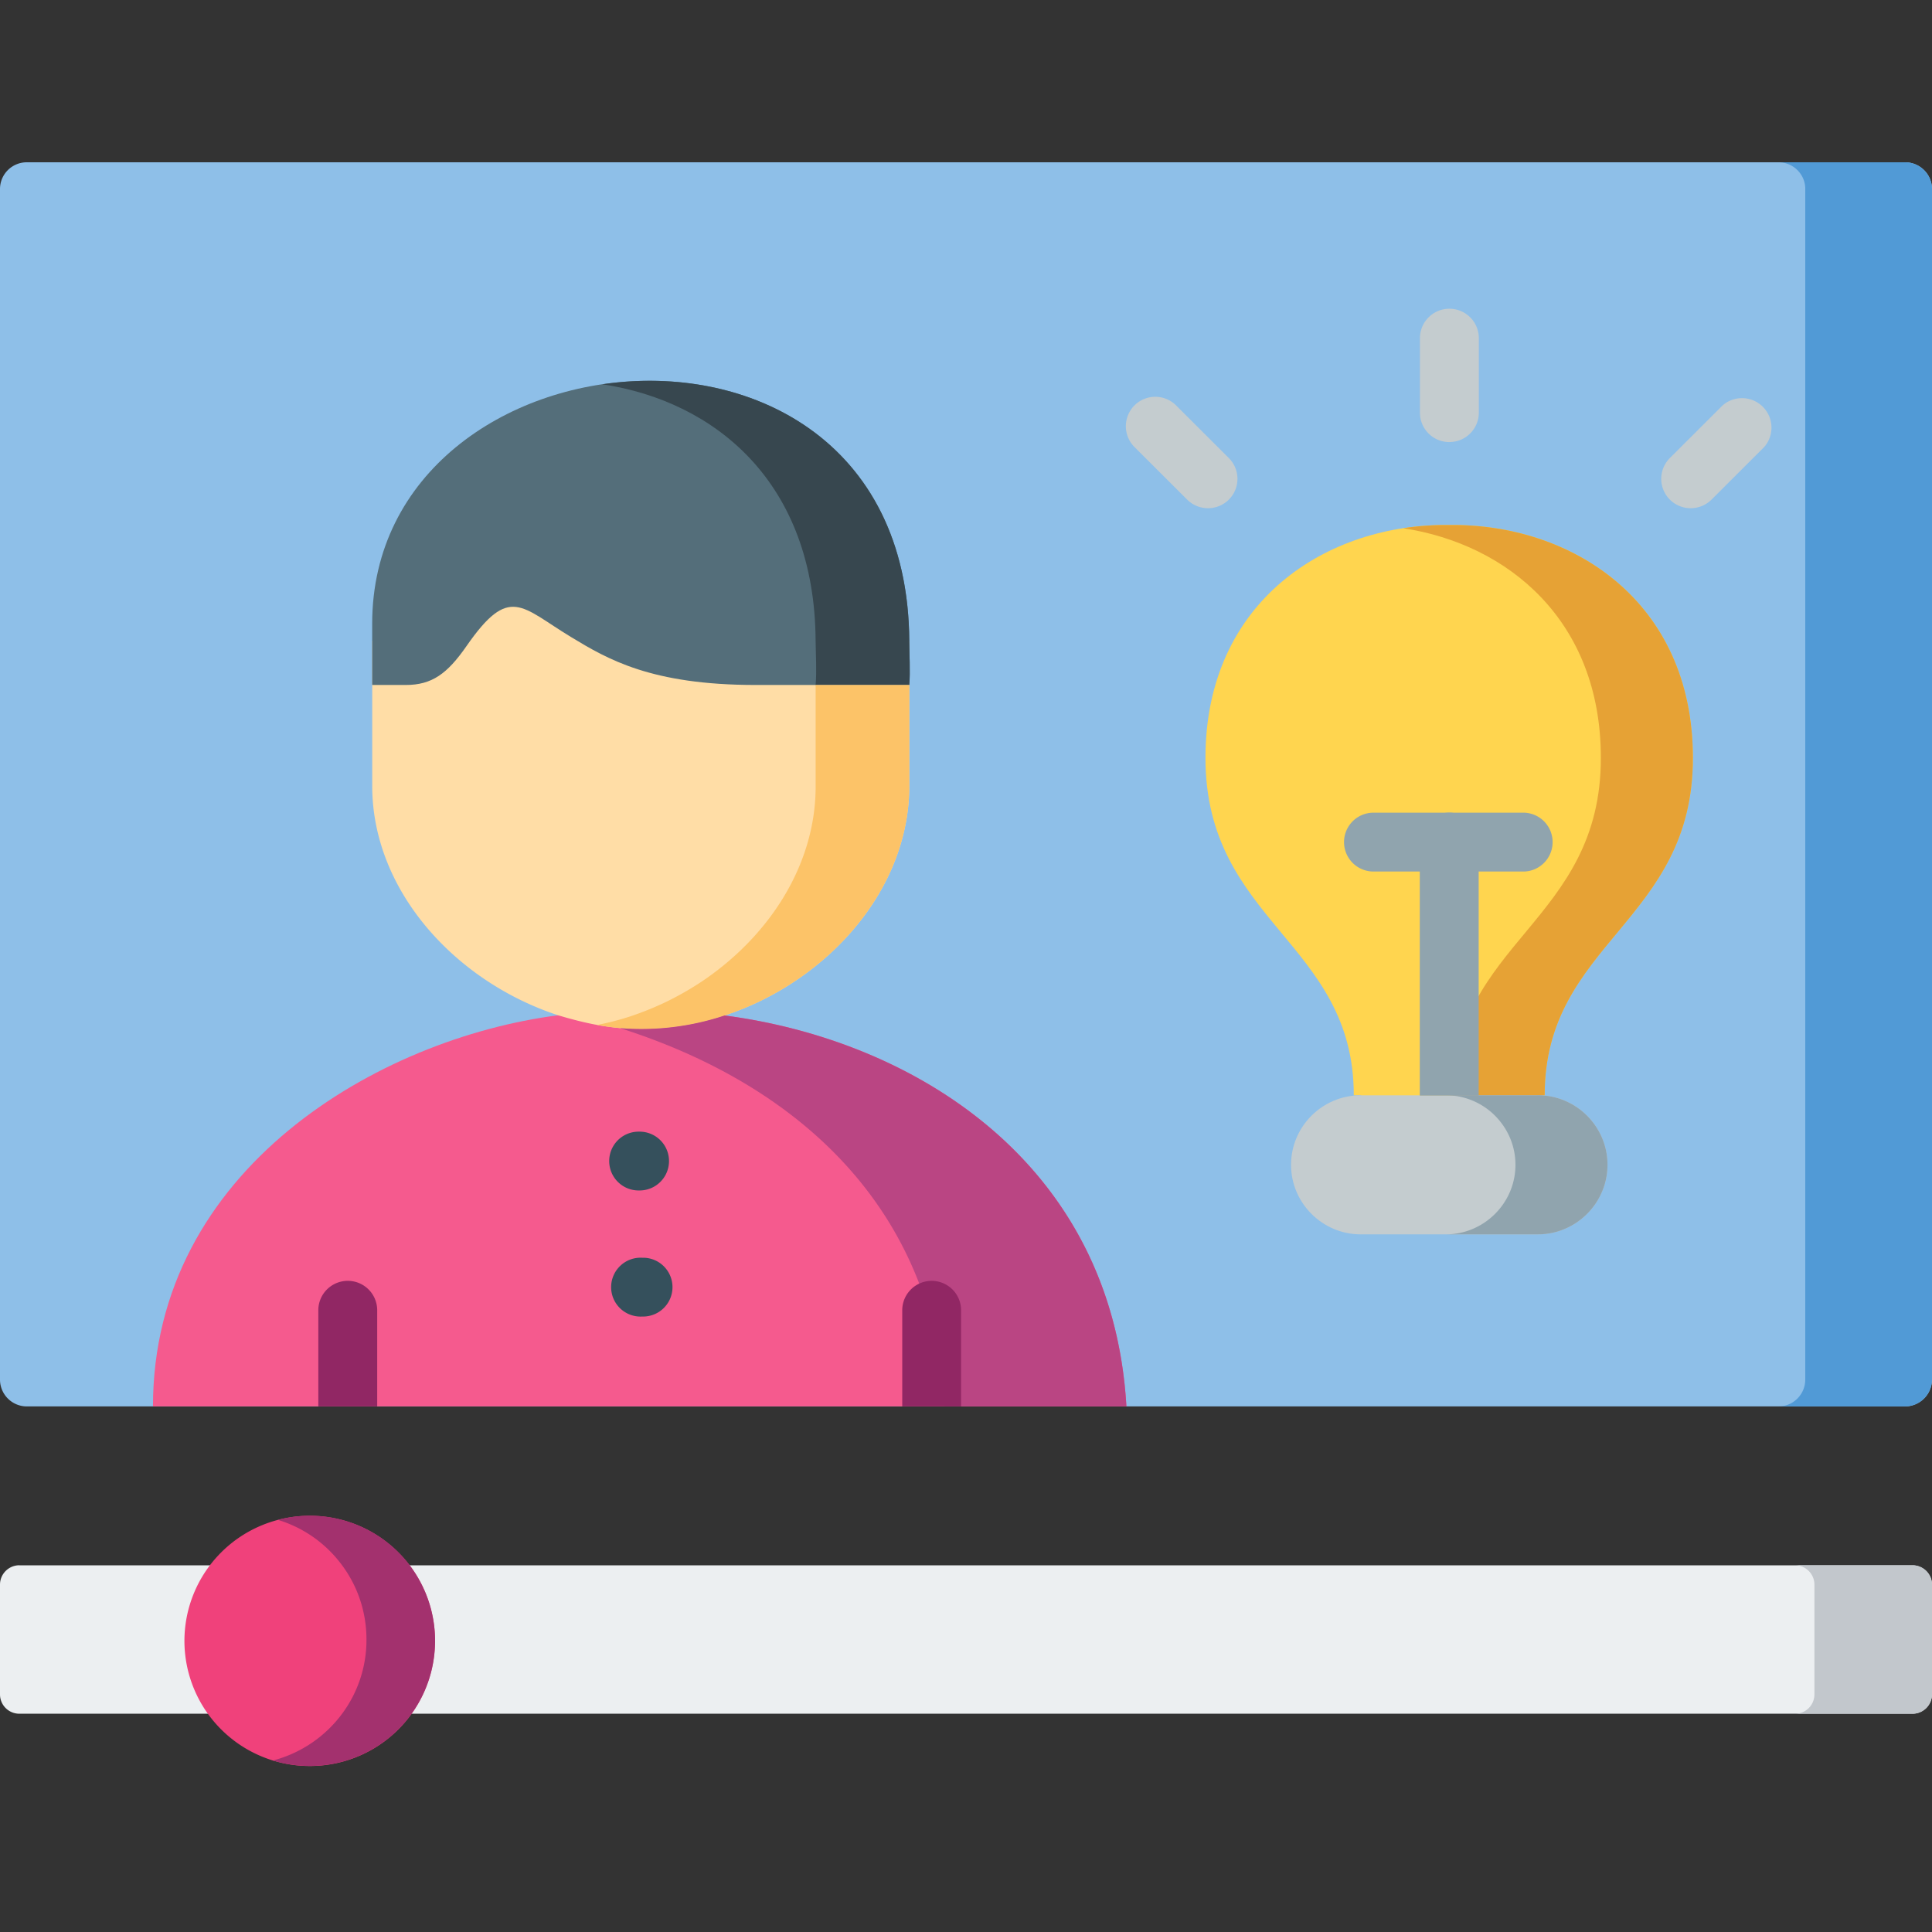 <svg width="50" height="50" viewBox="0 0 50 50" fill="none" xmlns="http://www.w3.org/2000/svg"><rect x="0" y="0" width="50" height="50" fill="#333333" stroke="none"/><path fill-rule="evenodd" clip-rule="evenodd" d="M.502 40.51h48.993c.277 0 .505.225.505.501v2.839a.505.505 0 0 1-.505.501H.502A.5.5 0 0 1 0 43.85v-2.84c0-.276.225-.501.502-.501" fill="#ECEFF1"/><path fill-rule="evenodd" clip-rule="evenodd" d="M11.258 42.466a3.235 3.235 0 0 0-3.242-3.237 3.24 3.24 0 0 0-3.243 3.237 3.24 3.24 0 0 0 3.242 3.238 3.235 3.235 0 0 0 3.242-3.238" fill="#F0417B"/><path fill-rule="evenodd" clip-rule="evenodd" d="M8.854 40.51c.397.535.63 1.201.63 1.919a3.2 3.2 0 0 1-.63 1.922 3.25 3.25 0 0 1-1.788 1.21 3.25 3.25 0 0 0 3.587-1.21 3.238 3.238 0 0 0-3.461-5.017 3.22 3.22 0 0 1 1.634 1.139z" fill="#A3316E"/><path fill-rule="evenodd" clip-rule="evenodd" d="M46.957 41.011v2.839a.5.5 0 0 1-.502.501h3.04A.505.505 0 0 0 50 43.85v-2.84a.505.505 0 0 0-.505-.501h-3.04c.277 0 .502.225.502.501" fill="#C2C7CC"/><path fill-rule="evenodd" clip-rule="evenodd" d="M50 4.892v30.811a.7.7 0 0 1-.696.695H.694A.695.695 0 0 1 0 35.703V4.892C0 4.51.31 4.2.693 4.2h48.61c.383 0 .697.31.697.692" fill="#8EBFE8"/><path fill-rule="evenodd" clip-rule="evenodd" d="m35.213 28.346 2.293 1.358 2.292-1.358h.177c0-3.967 3.841-4.48 3.836-8.739-.003-4.063-3.154-6.062-6.305-6.02-3.152-.042-6.303 1.957-6.309 6.02-.002 4.26 3.839 4.772 3.839 8.739z" fill="#FFD54F"/><path fill-rule="evenodd" clip-rule="evenodd" d="M37.507 28.346h-2.292c-.993 0-1.803.808-1.803 1.8 0 .987.81 1.799 1.803 1.799H39.8c.992 0 1.802-.812 1.802-1.8 0-.99-.81-1.8-1.802-1.8z" fill="#C4CCCF"/><path fill-rule="evenodd" clip-rule="evenodd" d="M41.43 19.608c.006 4.26-3.835 4.772-3.835 8.738h2.381c0-3.966 3.842-4.479 3.836-8.738-.003-4.064-3.154-6.063-6.305-6.02q-.601-.008-1.192.082c2.709.414 5.113 2.387 5.115 5.938" fill="#E6A235"/><path fill-rule="evenodd" clip-rule="evenodd" d="M41.602 30.145c0-.99-.81-1.8-1.803-1.8h-2.381a1.8 1.8 0 0 1 1.349.61c.282.319.453.735.453 1.19 0 .988-.81 1.8-1.802 1.8H39.8c.992 0 1.802-.812 1.802-1.8" fill="#90A4AE"/><path d="M38.268 21.794v6.559h-1.524v-6.56a.761.761 0 1 1 1.524 0" fill="#90A4AE"/><path d="M39.392 22.555h-3.847a.761.761 0 1 1 0-1.523h3.847a.762.762 0 1 1 0 1.523" fill="#90A4AE"/><path d="M37.51 11.441a.76.76 0 0 1-.762-.76V8.752a.761.761 0 0 1 1.524 0v1.927c0 .42-.341.761-.762.761m-6.248 1.712a.76.76 0 0 1-.539-.223l-1.363-1.36a.76.76 0 1 1 1.077-1.077l1.363 1.36a.76.76 0 0 1-.538 1.3m12.494 0a.76.76 0 0 1-.538-1.3l1.363-1.36a.763.763 0 0 1 1.077 1.076l-1.363 1.361a.76.76 0 0 1-.54.223" fill="#C4CCCF"/><path fill-rule="evenodd" clip-rule="evenodd" d="M18.075 36.398h11.077c-.365-6.333-5.536-9.485-10.4-10.117-1.213-.521-3.348-.532-4.307-.006-4.648.598-10.486 3.99-10.486 10.123z" fill="#F55A8E"/><path fill-rule="evenodd" clip-rule="evenodd" d="M23.532 16.582h-3.978c-2.7 0-3.83-.669-4.771-1.239-1.297-.782-1.594-1.372-2.712.234-.496.715-.893 1.005-1.568 1.005h-.87v3.756c0 2.73 2.17 5.071 4.81 5.937.742.22 1.358.35 2.14.356a6.8 6.8 0 0 0 2.167-.35 7.5 7.5 0 0 0 1.822-.889c1.728-1.15 2.96-2.995 2.96-5.054z" fill="#FFDDA6"/><path fill-rule="evenodd" clip-rule="evenodd" d="M23.532 17.727c.029-.344 0-.823 0-1.145-.054-9.53-13.9-8.254-13.9-.44v1.585h.87c.676 0 1.073-.29 1.57-1.005 1.117-1.609 1.414-1.016 2.711-.233.941.57 2.07 1.238 4.771 1.238z" fill="#546E7A"/><path fill-rule="evenodd" clip-rule="evenodd" d="M21.108 16.582c.003.322.032.8 0 1.145h2.424c.029-.344 0-.823 0-1.145-.031-5.21-4.183-7.192-7.942-6.637 2.923.441 5.495 2.543 5.518 6.637" fill="#37474F"/><path d="M16.643 34.072h-.026a.762.762 0 1 1 0-1.522h.026a.761.761 0 1 1 0 1.522" fill="#35505C"/><path d="M9.762 33.91v2.487H8.238V33.91a.761.761 0 0 1 1.524 0" fill="#912764"/><path d="M16.553 30.809h-.026a.761.761 0 1 1 0-1.522h.026a.761.761 0 1 1 0 1.522" fill="#35505C"/><path fill-rule="evenodd" clip-rule="evenodd" d="M21.109 20.353c0 2.058-1.232 3.904-2.96 5.057a8 8 0 0 1-.902.515 8 8 0 0 1-.918.373 7 7 0 0 1-.878.228q.224.039.45.066.324.039.677.04h.005a6.8 6.8 0 0 0 2.108-.33l.06-.02a7.5 7.5 0 0 0 1.822-.889c1.728-1.15 2.96-2.996 2.96-5.054v-2.611h-2.424z" fill="#FCC368"/><path fill-rule="evenodd" clip-rule="evenodd" d="M24.454 36.398h4.697c-.365-6.333-5.535-9.485-10.4-10.117a6.8 6.8 0 0 1-2.704.327c4.634 1.47 8.113 4.676 8.407 9.79" fill="#BA4583"/><path d="M24.873 33.91v2.487H23.35V33.91a.761.761 0 0 1 1.523 0" fill="#912764"/><path fill-rule="evenodd" clip-rule="evenodd" d="M46.72 4.892v30.811c0 .382-.31.695-.693.695h3.277a.7.7 0 0 0 .696-.695V4.892a.696.696 0 0 0-.696-.692h-3.277c.383 0 .694.31.694.692" fill="#519AD6"/></svg>